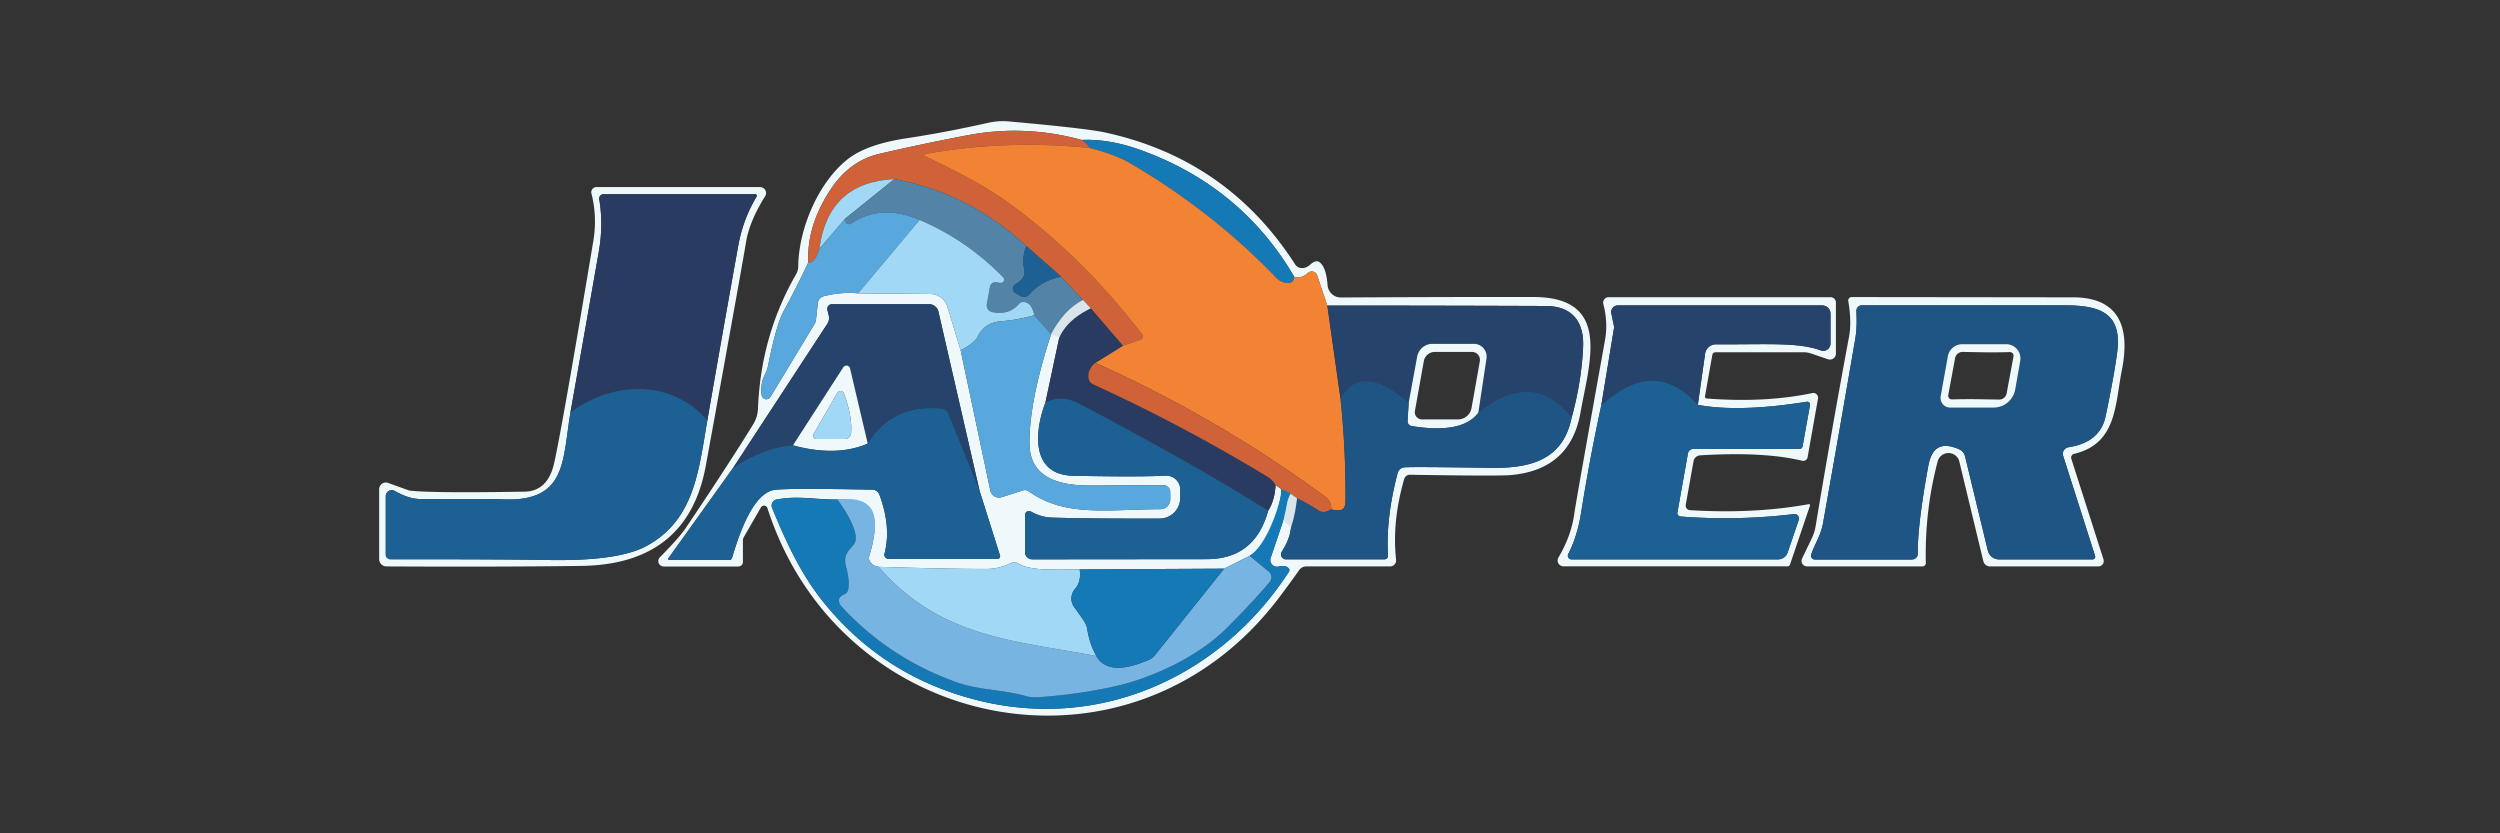 <svg width="300" height="100" fill="none" xmlns="http://www.w3.org/2000/svg"><rect width="100%" height="100%" fill="#333333" stroke="none"/><path d="M79.65 67.98a.65.65 0 0 1-.46-1.11c1.54-1.553 2.583-2.737 3.13-3.55 3.487-5.187 6.18-9.33 8.08-12.43a3.895 3.895 0 0 0 .56-1.86c.22-5.833 1.743-11.207 4.57-16.12.17-.288.26-.613.26-.94.04-4.39 2.32-10.01 5.94-12.87 1.527-1.2 3.903-2.04 7.13-2.52 2.833-.42 6.09-1.037 9.77-1.85a7.868 7.868 0 0 1 2.43-.16c6.213.56 10.053 1 11.52 1.32 9.807 2.127 17.42 7.407 22.84 15.84a.973.973 0 0 0 .61.42c.427.08.84-.063 1.24-.43.413-.373.763-.463 1.05-.27.547.38.877 1.303.99 2.77a1.597 1.597 0 0 0 1.6 1.48c7.573-.047 15.267-.067 23.08-.06 9.48 0 6.72 7.87 5.68 13.82-.813 4.633-3.62 7.15-8.42 7.55-1.04.087-5.06.073-12.06-.04a.721.721 0 0 0-.69.52c-.98 3.407-1.303 6.63-.97 9.67a.746.746 0 0 1-.18.57.722.722 0 0 1-.54.24h-10.06a1.04 1.04 0 0 0-.85.44c-.553.8-1.357 1.9-2.41 3.3-17.69 23.41-52.71 16.4-61.4-10.74a.43.43 0 0 0-.78-.08l-2.06 3.58a.731.731 0 0 0-.1.37v2.6a.54.54 0 0 1-.54.54h-8.96ZM97 31.48a106.226 106.226 0 0 1-2.95 5.83c-.593 1.073-1.227 3.293-1.9 6.66-.06.305-.164.598-.31.87-.42.773-.567 1.633-.44 2.58a.57.57 0 0 0 1.05.22l5.3-8.77a1.22 1.22 0 0 0 .17-.5l.22-2.01a.934.934 0 0 1 .223-.51.966.966 0 0 1 .477-.3c1.333-.353 2.71-.47 4.13-.35l8.68.08a2.149 2.149 0 0 1 2.04 1.52l1.59 5.25 3.56 16.82a1.07 1.07 0 0 0 1.37.79l2.53-.81a.797.797 0 0 1 .73.12c4.34 3.11 9.5 2.16 15.79 2.13a1.18 1.18 0 0 0 1.17-1.18v-.85a.841.841 0 0 0-.86-.85c-.627 0-3.533.013-8.72.04-3.82.02-7.27-.95-7.31-5.01-.033-3.367.83-7.747 2.59-13.14.793-.213 1.123-.097.99.35l-1.67 7.85c-1.27 3.31-1.87 8.67 3.33 8.78 5.28.107 8.973.103 11.08-.01a1.692 1.692 0 0 1 1.247.456 1.678 1.678 0 0 1 .523 1.214v1a2.48 2.48 0 0 1-2.47 2.48c-5.8.013-10.117-.027-12.95-.12-.853-.027-1.69-.27-2.51-.73a.458.458 0 0 0-.465.009.486.486 0 0 0-.235.411v4.45c0 .23.091.452.252.615.161.163.38.255.608.255l20.95-.02c3.86-.007 6.317-1.947 7.37-5.82.52-.8.817-1.823.89-3.07.43.29.43.29.68.49.074.933-.402 1.847-.336 2.58-.854 2.799-1.234 3.96-3.454 5.42l-3.07 1.54-17.33.09c-3.17.01-5.77.21-7.37-.71a.995.995 0 0 0-.452-.132.966.966 0 0 0-.458.092c-.94.453-1.867.683-2.78.69-2.587.02-6.94-.063-13.06-.25-.467-.06-.813-.273-1.04-.64a.77.77 0 0 1-.09-.65c1.513-5.013.39-6.79-3.31-6.79-3 .06-5.053-.507-7.8 0a.72.72 0 0 0-.511.366.741.741 0 0 0-.039.634c1.68 4.09 3.46 7.96 6.16 11.31 4.913 6.093 11.23 10.057 18.95 11.89 14.56 3.46 28.85-3.08 36.93-15.56a.285.285 0 0 0 .01-.29c-.207-.353-.63-.453-1.27-.3a.809.809 0 0 1-.95-1.05l1.51-4.46a.434.434 0 0 1 .186-.227.416.416 0 0 1 .284-.053c.287.053.437.137.45.25.133 1.16-.233 2.413-1.1 3.76a.59.59 0 0 0 .49.91h11.83a.43.43 0 0 0 .43-.46c-.18-3.007.207-6.307 1.16-9.9a.919.919 0 0 1 .82-.68c.76-.053 4.19-.033 10.29.06 4.91.08 8.74-.97 9.78-6.07.773-2.827 1.227-5.613 1.36-8.36.16-3.14-1.35-4.98-4.47-4.99a6747.46 6747.46 0 0 0-26.22-.05l-1.22-3.62a.699.699 0 0 0-.492-.456.68.68 0 0 0-.638.176c-.447.44-.983.593-1.61.46-4.213-7.213-10.337-12.28-18.37-15.2-2.527-.92-4.91-1.333-7.15-1.24-4.547-1.24-9.097-1.43-13.65-.57a266.383 266.383 0 0 0-10.59 2.23c-2.393.553-4.34 1.96-5.84 4.22-1.96 2.94-2.867 5.877-2.72 8.81Zm-9.05 24.7-7.74 10.81a.13.13 0 0 0 .038.194.13.13 0 0 0 .072.016h7.2a.348.348 0 0 0 .201-.064c.058-.042.1-.1.119-.166 1.507-5.167 3.203-7.893 5.09-8.18 1.033-.153 4.957-.163 11.77-.03a.921.921 0 0 1 .82.58c.973 2.593 1.18 4.963.62 7.11a.51.51 0 0 0 .09.426.496.496 0 0 0 .39.194h13.07a.324.324 0 0 0 .264-.13.323.323 0 0 0 .046-.29l-2.45-7.75-4.94-21.51a1.16 1.16 0 0 0-1.13-.89H99.85a.57.57 0 0 0-.56.7l.17.7a1.271 1.271 0 0 1-.18.96L87.95 56.18Z" fill="#EFF8FA"/><path d="M129.8 16.79c.367.153.703.48 1.01.98-6.64-.693-13.2-.463-19.68.69a.17.17 0 0 0-.04.33c4.24 1.993 7.483 3.797 9.73 5.41 5.987 4.3 11.397 9.613 16.23 15.94a.402.402 0 0 1-.032.52.398.398 0 0 1-.158.1l-2.12.73-3.93-4.58-3.48-3.71-4.17-3.68c-4.627-4.267-9.907-6.943-15.84-8.03-5.3.267-8.297 3.053-8.99 8.36-.4 1.22-.843 1.763-1.33 1.63-.147-2.933.76-5.87 2.72-8.81 1.5-2.26 3.447-3.667 5.84-4.22a266.74 266.74 0 0 1 10.59-2.23c4.553-.86 9.103-.67 13.65.57Z" fill="#CF6239"/><path d="M155.32 33.23c-.073.493-.307.737-.7.73-.58 0-1.07-.21-1.47-.63-5.107-5.307-10.943-9.883-17.51-13.73-1.193-.7-2.803-1.31-4.83-1.83-.307-.5-.643-.827-1.01-.98 2.24-.093 4.623.32 7.15 1.24 8.033 2.92 14.157 7.987 18.37 15.2Z" fill="#1479B5"/><path d="M130.81 17.77c2.027.52 3.637 1.13 4.83 1.83 6.567 3.847 12.403 8.423 17.51 13.73.4.42.89.63 1.47.63.393.007.627-.237.7-.73.627.133 1.163-.02 1.61-.46a.672.672 0 0 1 .638-.175.693.693 0 0 1 .492.455l1.22 3.62 1.58 11.17c.427 4.04.627 8.13.6 12.27-.007.593-.16.947-.46 1.06-.3.107-.717.093-1.25-.04.007-.647-.213-1.137-.66-1.47-8.54-6.3-17.76-11.673-27.66-16.12l3.31-2.05 2.12-.73a.398.398 0 0 0 .265-.448.402.402 0 0 0-.075-.172c-4.833-6.327-10.243-11.64-16.23-15.94-2.247-1.613-5.49-3.417-9.73-5.41a.172.172 0 0 1-.089-.07.172.172 0 0 1 .026-.213.17.17 0 0 1 .103-.047c6.48-1.153 13.04-1.383 19.68-.69Z" fill="#F38334"/><path d="m107.32 21.49-5.9 4.75-3.09 3.61c.693-5.307 3.69-8.093 8.99-8.36Z" fill="#A0D8F5"/><path d="M123.16 29.52a4.777 4.777 0 0 0-.24 2.86c.038.167.042.34.011.506a1.215 1.215 0 0 1-.191.464c-.153.24-.457.5-.91.78a.595.595 0 0 0-.287.518.6.6 0 0 0 .297.512l.61.35a.86.86 0 0 0 .577.102.874.874 0 0 0 .513-.292c.907-1.08 2.17-1.787 3.79-2.12l3.48 3.71c-1.673.833-2.903 2.017-3.69 3.55.133-.447-.197-.563-.99-.35l-2.01-2.29c-.26-1.16-.767-1.68-1.52-1.56a.422.422 0 0 0-.26.15c-.833.98-1.927 1.327-3.28 1.04a.833.833 0 0 1-.513-.348.813.813 0 0 1-.127-.602l.37-2.07a.699.699 0 0 1 .315-.474.693.693 0 0 1 .565-.076c.3.08.513.083.64.01a.386.386 0 0 0 .161-.459.41.41 0 0 0-.091-.151c-2.94-3.007-6.283-5.3-10.03-6.88-3.04-1.327-5.787-1.183-8.24.43a.38.38 0 0 1-.46-.01c-.227-.153-.303-.347-.23-.58l5.9-4.75c5.933 1.087 11.213 3.763 15.84 8.03Z" fill="#5383A6"/><path d="M70.97 23.22a.621.621 0 0 1 .6-.77h19.64a.73.73 0 0 1 .628.37.707.707 0 0 1-.018.72c-1.253 2-2.017 3.827-2.29 5.48-.36 2.193-1.97 11.143-4.83 26.85-1.447 7.92-6.44 11.933-14.98 12.04-6.68.087-14.46.107-23.34.06a.88.88 0 0 1-.88-.88V58.7a.8.8 0 0 1 1.07-.75l2.44.88a.89.89 0 0 0 .17.04c1.613.207 6.2.25 13.76.13 1.88-.033 3.07-1.19 3.57-3.47.687-3.133 2.247-11.987 4.68-26.56.333-1.993.26-3.91-.22-5.75Zm-2.52 26.29c-.99 5.94-.43 10.86-8.42 10.4-.593-.033-3.74-.04-9.44-.02-1.14.01-2.15-.38-3.23-.98a.72.72 0 0 0-1.07.63v7.01a.56.56 0 0 0 .56.56c8.913-.007 15.22.023 18.92.09 5.573.1 9.483-.447 11.73-1.64 5.83-3.1 6.34-9.08 7.38-15.11a3303.85 3303.85 0 0 1 3.7-20.92c.393-2.173 1.13-4.15 2.21-5.93a.2.2 0 0 0-.17-.3H72.43a.53.53 0 0 0-.52.62c.34 2.013.323 4.1-.05 6.26a7235.59 7235.59 0 0 1-3.41 19.33Z" fill="#EFF8FA"/><path d="M84.88 50.45c-4.25-4.97-11.41-4.75-16.43-.94a7235.63 7235.63 0 0 0 3.41-19.33c.373-2.16.39-4.247.05-6.26a.53.53 0 0 1 .52-.62h18.19a.202.202 0 0 1 .17.101.2.2 0 0 1 0 .199c-1.08 1.78-1.817 3.757-2.21 5.93a3305.142 3305.142 0 0 0-3.7 20.92Z" fill="#2A3B61"/><path d="m110.35 26.4-7.38 8.8a12.045 12.045 0 0 0-4.13.35.966.966 0 0 0-.477.3.934.934 0 0 0-.223.51l-.22 2.01a1.22 1.22 0 0 1-.17.5l-5.3 8.77a.57.57 0 0 1-1.05-.22c-.127-.947.02-1.807.44-2.58.146-.272.25-.565.31-.87.673-3.367 1.307-5.587 1.9-6.66A106.296 106.296 0 0 0 97 31.48c.487.133.93-.41 1.33-1.63l3.09-3.61c-.073.233.003.427.23.58a.38.38 0 0 0 .46.01c2.453-1.613 5.2-1.757 8.24-.43Z" fill="#59A8DD"/><path d="M110.35 26.4c3.747 1.58 7.09 3.873 10.03 6.88a.41.41 0 0 1 .11.325.386.386 0 0 1-.18.285c-.127.073-.34.07-.64-.01a.692.692 0 0 0-.88.55l-.37 2.07a.813.813 0 0 0 .127.602.833.833 0 0 0 .513.348c1.353.287 2.447-.06 3.28-1.04a.422.422 0 0 1 .26-.15c.753-.12 1.26.4 1.52 1.56a20.64 20.64 0 0 1-4.04.74c-1.287.1-2.213.727-2.78 1.88-.22.453-.893.99-2.02 1.61l-1.59-5.25a2.149 2.149 0 0 0-2.04-1.52l-8.68-.08 7.38-8.8Z" fill="#A0D8F5"/><path d="m123.16 29.52 4.17 3.68c-1.62.333-2.883 1.04-3.79 2.12a.874.874 0 0 1-.513.292.856.856 0 0 1-.577-.102l-.61-.35a.596.596 0 0 1-.297-.512.604.604 0 0 1 .287-.518c.453-.28.757-.54.91-.78.095-.139.16-.297.191-.464a1.25 1.25 0 0 0-.011-.506 4.777 4.777 0 0 1 .24-2.86Z" fill="#1D6194"/><path d="M204.8 47.82c4.673.36 8.9.143 12.68-.65a.57.57 0 0 1 .68.66l-1.25 7.05a.523.523 0 0 1-.64.41c-3.073-.74-7.153-.957-12.24-.65a.87.87 0 0 0-.81.72l-.93 5.22a.55.55 0 0 0 .287.582.535.535 0 0 0 .223.058c5.14.313 9.89.073 14.25-.72a.13.13 0 0 1 .155.102.13.13 0 0 1-.005.068l-2.4 7.08a.336.336 0 0 1-.119.152.32.32 0 0 1-.181.058h-26.89a.703.703 0 0 1-.694-.702.7.7 0 0 1 .094-.348c1.053-1.78 1.697-3.59 1.93-5.43.073-.587 1.293-7.477 3.66-20.67.253-1.407.187-2.847-.2-4.32a.66.66 0 0 1 .64-.83h26.62c.172 0 .338.067.46.187s.19.283.19.453v6.13a.72.72 0 0 1-.95.68l-2.03-.69c-.291-.1-.599-.15-.91-.15h-10.57a.383.383 0 0 0-.37.31l-.88 4.97a.24.24 0 0 0 .041.183.215.215 0 0 0 .159.087Zm-12.65.84a238.433 238.433 0 0 0-2.43 12.94c-.307 1.873-.817 3.5-1.53 4.88a.445.445 0 0 0 .182.592.453.453 0 0 0 .218.058h24.77a1.23 1.23 0 0 0 1.16-.84l1.33-3.9a.524.524 0 0 0-.087-.505.534.534 0 0 0-.473-.195c-4.58.547-9.12.643-13.62.29a.404.404 0 0 1-.374-.314.433.433 0 0 1-.006-.176l1.26-7.07a.672.672 0 0 1 .66-.55h12.73a.382.382 0 0 0 .243-.09.364.364 0 0 0 .127-.22l.89-4.95a.36.36 0 0 0-.096-.303.337.337 0 0 0-.294-.097c-5.433.867-9.79.99-13.07.37l.87-6.13a1.312 1.312 0 0 1 1.31-1.13c6.28.03 9.8-.27 12.58.73a.869.869 0 0 0 1.16-.82v-3.58a.998.998 0 0 0-1-1h-24.53a.793.793 0 0 0-.764.603.78.78 0 0 0-.006.347l.31 1.51a.69.69 0 0 1 .01.26l-1.53 9.29Zm56.41 6.4 3.86 12.07a.64.64 0 0 1-.325.77.655.655 0 0 1-.295.07h-13a.822.822 0 0 1-.8-.63l-2.88-11.95a1.34 1.34 0 0 0-2.6-.02c-1.04 3.94-1.513 8-1.42 12.18a.416.416 0 0 1-.117.296.402.402 0 0 1-.293.124h-13.85a.657.657 0 0 1-.656-.627.657.657 0 0 1 .066-.323l1.14-2.37a5.41 5.41 0 0 0 .49-1.54 1153.594 1153.594 0 0 1 4-22.68c.227-1.207.197-2.64-.09-4.3a.401.401 0 0 1 .092-.332.43.43 0 0 1 .318-.148c1.407 0 10.25.01 26.53.03 5.79 0 6.87 3.84 5.89 8.76-.82 4.07-.57 8.8-5.72 10.02a.484.484 0 0 0-.305.227.451.451 0 0 0-.035.373Zm-30.79 12.08h11.67a.696.696 0 0 0 .65-.44.717.717 0 0 0 .05-.27c-.04-2.213.377-5.71 1.25-10.49.45-2.45 1.72-2.87 3.68-2.04a1.263 1.263 0 0 1 .74.87l2.73 11.3a1.39 1.39 0 0 0 1.35 1.06h11.21a.322.322 0 0 0 .263-.13.312.312 0 0 0 .047-.29l-3.83-12a.803.803 0 0 1 .312-.913.794.794 0 0 1 .318-.127c2.533-.387 4.02-1.623 4.46-3.71.687-3.267 1.15-5.83 1.39-7.69.62-4.72-2.06-5.64-6.36-5.63h-24.29a.629.629 0 0 0-.456.194.657.657 0 0 0-.184.466c.03 1.16.08 2.1-.16 3.48a3538.043 3538.043 0 0 1-3.85 22.02c-.27 1.5-1.1 2.7-1.42 3.76a.454.454 0 0 0 .069.398.449.449 0 0 0 .361.182Z" fill="#EFF8FA"/><path d="m117.55 58.9-3.74-9.25a1.016 1.016 0 0 0-.33-.426.996.996 0 0 0-.5-.194c-3.94-.36-6.89 1.04-8.85 4.2l-2.12-9.01a.452.452 0 0 0-.82-.14l-6.04 9.36c-2.387.187-4.787 1.1-7.2 2.74l11.33-17.32a1.26 1.26 0 0 0 .18-.96l-.17-.7a.57.57 0 0 1 .56-.7h11.63a1.161 1.161 0 0 1 1.13.89l4.94 21.51Zm86.19-10.32c-3.5-3.867-7.363-3.84-11.59.08l1.53-9.29a.69.69 0 0 0-.01-.26l-.31-1.51a.78.78 0 0 1 .16-.657.797.797 0 0 1 .61-.293h24.53a1 1 0 0 1 1 1v3.58a.87.87 0 0 1-1.16.82c-2.78-1-6.3-.7-12.58-.73a1.31 1.31 0 0 0-1.31 1.13l-.87 6.13Z" fill="#26436B"/><path d="M217.34 66.56c.32-1.06 1.15-2.26 1.42-3.76a3540.64 3540.64 0 0 0 3.85-22.02c.24-1.38.19-2.32.16-3.48a.658.658 0 0 1 .393-.61.629.629 0 0 1 .247-.05h24.29c4.3-.01 6.98.91 6.36 5.63-.24 1.86-.703 4.423-1.39 7.69-.44 2.087-1.927 3.323-4.46 3.71a.794.794 0 0 0-.555.375.811.811 0 0 0-.075.665l3.83 12a.32.32 0 0 1-.31.42h-11.21a1.39 1.39 0 0 1-1.35-1.06l-2.73-11.3a1.266 1.266 0 0 0-.74-.87c-1.96-.83-3.23-.41-3.68 2.04-.873 4.78-1.29 8.277-1.25 10.49a.708.708 0 0 1-.43.656.696.696 0 0 1-.27.054h-11.67a.453.453 0 0 1-.443-.373.454.454 0 0 1 .013-.207Zm15.54-19.01a1.168 1.168 0 0 0 .645 1.251c.152.072.317.109.485.109h5.22a2.65 2.65 0 0 0 2.6-2.18l.6-3.41a1.712 1.712 0 0 0-.374-1.404 1.724 1.724 0 0 0-1.316-.616h-5.27a1.759 1.759 0 0 0-1.73 1.45l-.86 4.8Z" fill="#1F5584"/><path d="M159.28 36.67c8.887 0 17.627.017 26.22.05 3.12.01 4.63 1.85 4.47 4.99-.133 2.747-.587 5.533-1.36 8.36-3.14-3.887-6.877-4.063-11.21-.53l.98-6.52a1.526 1.526 0 0 0-.351-1.226 1.535 1.535 0 0 0-1.159-.534h-4.97c-.436 0-.858.152-1.194.432-.336.28-.564.667-.646 1.098l-1.02 5.55c-2.33-2.1-6.13-4.37-8.18-.5l-1.58-11.17Z" fill="#26436B"/><path d="m130.81 36.91 3.93 4.58-3.31 2.05c-.647.567-.913 1.183-.8 1.85a1.008 1.008 0 0 0 .57.74 203.05 203.05 0 0 1 20.87 11.06c.447.28.78.62 1 1.02-.073 1.247-.37 2.27-.89 3.07-5.86-3.687-13.403-7.96-22.63-12.82-1.473-.773-2.84-.823-4.1-.15l1.67-7.85c.787-1.533 2.017-2.717 3.69-3.55Z" fill="#2A3B61"/><path d="M126.13 40.11c-1.76 5.393-2.623 9.773-2.59 13.14.04 4.06 3.49 5.03 7.31 5.01 5.187-.027 8.093-.04 8.72-.04a.848.848 0 0 1 .86.85v.85c0 .313-.123.613-.343.834a1.164 1.164 0 0 1-.827.346c-6.29.03-11.45.98-15.79-2.13a.823.823 0 0 0-.354-.15.783.783 0 0 0-.376.03l-2.53.81a1.067 1.067 0 0 1-1.188-.387 1.07 1.07 0 0 1-.182-.403l-3.56-16.82c1.127-.62 1.8-1.157 2.02-1.61.567-1.153 1.493-1.78 2.78-1.88a20.647 20.647 0 0 0 4.04-.74l2.01 2.29Z" fill="#59A8DD"/><path d="M177.4 49.54c-1.3 1.713-3.963 2.243-7.99 1.59a.587.587 0 0 1-.5-.62l.13-2.17 1.02-5.55c.082-.43.31-.819.646-1.098.336-.28.758-.432 1.194-.432h4.97a1.533 1.533 0 0 1 1.468 1.108c.061.212.075.434.042.652l-.98 6.52Zm-6.76.79h4.32a1.65 1.65 0 0 0 1.62-1.35l1-5.62a.964.964 0 0 0-.21-.788.962.962 0 0 0-.74-.342h-4.45a1.343 1.343 0 0 0-1.32 1.1l-1.07 5.99a.87.87 0 0 0 .189.704.86.86 0 0 0 .661.306Zm62.24-2.78.86-4.8a1.763 1.763 0 0 1 1.73-1.45h5.27a1.72 1.72 0 0 1 1.69 2.02l-.6 3.41a2.654 2.654 0 0 1-.906 1.563 2.636 2.636 0 0 1-1.694.617h-5.22a1.14 1.14 0 0 1-.879-.414 1.168 1.168 0 0 1-.251-.946Zm4.78.36 2.25.04a.922.922 0 0 0 .584-.22.904.904 0 0 0 .306-.54l.82-4.42a.446.446 0 0 0-.1-.368.435.435 0 0 0-.35-.152c-1.107.033-2.247.04-3.42.02l-2.25-.04a.922.922 0 0 0-.584.22.904.904 0 0 0-.306.54l-.82 4.42a.446.446 0 0 0 .1.368.435.435 0 0 0 .35.152 72.621 72.621 0 0 1 3.42-.02Z" fill="#EFF8FA"/><path d="M131.43 43.54c9.9 4.447 19.12 9.82 27.66 16.12.447.333.667.823.66 1.47-.687.4-1.24.41-1.66.03-1.09-.66-1.44-.86-2.44-1.36-.65-.3-1.15-.3-1.9-1.1-.25-.2-.25-.2-.68-.49-.22-.4-.553-.74-1-1.02a203.07 203.07 0 0 0-20.87-11.06 1.007 1.007 0 0 1-.57-.74c-.113-.667.153-1.283.8-1.85Z" fill="#CF6239"/><path d="M104.13 53.23c-2.507 1.087-5.5 1.157-8.98.21l6.04-9.36a.449.449 0 0 1 .82.14l2.12 9.01Zm-3.64-6.1-2.85 4.93a.41.41 0 0 0 .36.62h3.37c.19 0 .373-.07.514-.2a.771.771 0 0 0 .246-.5c.113-1.347-.177-2.94-.87-4.78a.435.435 0 0 0-.363-.276.431.431 0 0 0-.407.206Z" fill="#EFF8FA"/><path d="m169.04 48.34-.13 2.17a.589.589 0 0 0 .5.62c4.027.653 6.69.123 7.99-1.59 4.333-3.533 8.07-3.357 11.21.53-1.04 5.1-4.87 6.15-9.78 6.07-6.1-.093-9.53-.113-10.29-.06a.917.917 0 0 0-.82.68c-.953 3.593-1.34 6.893-1.16 9.9a.428.428 0 0 1-.258.425.43.43 0 0 1-.172.035H154.3a.586.586 0 0 1-.514-.31.593.593 0 0 1 .024-.6c.867-1.347 1.233-2.6 1.1-3.76.347-.727.627-1.717.74-2.65 1.35.7 1.35.7 2.44 1.36.42.38.973.37 1.66-.03.533.133.95.147 1.25.04.3-.113.453-.467.46-1.06.027-4.14-.173-8.23-.6-12.27 2.05-3.87 5.85-1.6 8.18.5Z" fill="#1F5584"/><path d="M203.74 48.58c3.28.62 7.637.497 13.07-.37a.328.328 0 0 1 .294.098.36.36 0 0 1 .096.303l-.89 4.95a.364.364 0 0 1-.127.22.383.383 0 0 1-.243.09h-12.73a.672.672 0 0 0-.66.55l-1.26 7.07a.433.433 0 0 0 .082.332.413.413 0 0 0 .298.157c4.5.353 9.04.257 13.62-.29a.532.532 0 0 1 .56.7l-1.33 3.9a1.236 1.236 0 0 1-.446.608 1.215 1.215 0 0 1-.714.232h-24.77a.454.454 0 0 1-.38-.214.445.445 0 0 1-.02-.436c.713-1.38 1.223-3.007 1.53-4.88a238.433 238.433 0 0 1 2.43-12.94c4.227-3.92 8.09-3.947 11.59-.08ZM84.88 50.45c-1.04 6.03-1.55 12.01-7.38 15.11-2.247 1.193-6.157 1.74-11.73 1.64-3.7-.067-10.007-.097-18.92-.09a.56.56 0 0 1-.56-.56v-7.01a.72.72 0 0 1 1.07-.63c1.08.6 2.09.99 3.23.98 5.7-.02 8.847-.013 9.44.02 7.99.46 7.43-4.46 8.42-10.4 5.02-3.81 12.18-4.03 16.43.94Z" fill="#1D6194"/><path d="M101.26 47.2c.693 1.84.983 3.433.87 4.78a.771.771 0 0 1-.246.5.755.755 0 0 1-.514.2H98a.41.41 0 0 1-.36-.62l2.85-4.93a.43.43 0 0 1 .77.07Z" fill="#A0D8F5"/><path d="M152.18 61.28c-1.053 3.873-3.51 5.813-7.37 5.82l-20.95.02a.854.854 0 0 1-.608-.255.876.876 0 0 1-.252-.615V61.8a.492.492 0 0 1 .235-.412.465.465 0 0 1 .465-.008c.82.46 1.657.703 2.51.73 2.833.093 7.15.133 12.95.12a2.48 2.48 0 0 0 2.47-2.48v-1a1.667 1.667 0 0 0-1.099-1.57 1.692 1.692 0 0 0-.671-.1c-2.107.113-5.8.117-11.08.01-5.2-.11-4.6-5.47-3.33-8.78 1.26-.673 2.627-.623 4.1.15 9.227 4.86 16.77 9.133 22.63 12.82Zm-34.63-2.38 2.45 7.75a.32.32 0 0 1-.31.42h-13.07a.498.498 0 0 1-.48-.62c.56-2.147.353-4.517-.62-7.11a.92.92 0 0 0-.82-.58c-6.813-.133-10.737-.123-11.77.03-1.887.287-3.583 3.013-5.09 8.18a.313.313 0 0 1-.119.166.348.348 0 0 1-.201.064h-7.2a.13.13 0 0 1-.11-.21l7.74-10.81c2.413-1.64 4.813-2.553 7.2-2.74 3.48.947 6.473.877 8.98-.21 1.96-3.16 4.91-4.56 8.85-4.2a.997.997 0 0 1 .83.62l3.74 9.25Z" fill="#1D6194"/><path d="M155.6 59.96c-.113.933-.343 1.763-.69 2.49-.013-.113-.163-.197-.45-.25a.416.416 0 0 0-.284.053.433.433 0 0 0-.186.227l-1.51 4.46a.806.806 0 0 0 .95 1.05c.64-.153 1.063-.053 1.27.3a.285.285 0 0 1-.01.29c-8.08 12.48-22.37 19.02-36.93 15.56-7.72-1.833-14.037-5.797-18.95-11.89-2.7-3.35-4.48-7.22-6.16-11.31a.75.75 0 0 1 .039-.634.73.73 0 0 1 .511-.366c2.747-.507 4.3.06 7.3 0 1.033 1.42 2.18 3.327 2.2 4.62a1.28 1.28 0 0 1-.27.81c-.73.9-1.26 1.23-.88 2.72.26 1 .35 1.827.27 2.48-.047.367-.2.61-.46.73-.427.2-.653.42-.68.66a1.004 1.004 0 0 0 .26.77c3.813 4.153 8.42 7.197 13.82 9.13 2.77.99 5.61.88 8.31 1.66.483.139.987.19 1.49.15 3.233-.227 6.273-.657 9.12-1.29a27.883 27.883 0 0 0 3.24-.92c3.38-1.19 7.37-3.2 10.22-6.03 2.113-2.1 3.85-3.96 5.21-5.58a.904.904 0 0 0 .205-.656.883.883 0 0 0-.315-.604l-2.28-1.89c2.22-1.46 3.49-6.2 3.49-6.2s.3-.833.3-1.8c.773.247 1.39.667 1.85 1.26Z" fill="#1479B5"/><path d="M105.44 68.02c7.36 8.49 16.16 8.83 26.12 10.7.973 1.72 3.093 1.863 6.36.43.25-.112.472-.283.65-.5l8.32-10.41 3.07-1.54 2.28 1.89c.181.15.295.368.315.604a.904.904 0 0 1-.205.656c-1.36 1.62-3.097 3.48-5.21 5.58-2.85 2.83-6.84 4.84-10.22 6.03-.973.347-2.053.653-3.24.92-2.847.633-5.887 1.063-9.12 1.29a4.196 4.196 0 0 1-1.49-.15c-2.7-.78-5.54-.67-8.31-1.66-5.4-1.933-10.007-4.977-13.82-9.13a1.005 1.005 0 0 1-.26-.77c.027-.24.253-.46.68-.66.26-.12.413-.363.46-.73.08-.653-.01-1.48-.27-2.48-.38-1.49.15-1.82.88-2.72a1.28 1.28 0 0 0 .27-.81c-.02-1.293-1.167-3.19-2.2-4.61 4.5-.5 5.323 1.767 3.81 6.78a.771.771 0 0 0 .09.65c.227.367.573.58 1.04.64Z" fill="#78B4E2"/><path d="M129.56 68.33c.147.967-.043 1.753-.57 2.36-.26.3-.409.682-.421 1.08-.013.399.111.79.351 1.11.353.467.74 1.017 1.16 1.65.217.322.357.688.41 1.07a9.392 9.392 0 0 0 1.07 3.12c-9.96-1.87-18.76-2.21-26.12-10.7 6.12.187 10.473.27 13.06.25.913-.007 1.84-.237 2.78-.69a.966.966 0 0 1 .458-.092.995.995 0 0 1 .452.132c1.6.92 4.2.72 7.37.71Z" fill="#A0D8F5"/><path d="m146.89 68.24-8.32 10.41c-.178.217-.4.388-.65.5-3.267 1.433-5.387 1.29-6.36-.43a9.39 9.39 0 0 1-1.07-3.12 2.542 2.542 0 0 0-.41-1.07 32.938 32.938 0 0 0-1.16-1.65 1.753 1.753 0 0 1-.351-1.11 1.73 1.73 0 0 1 .421-1.08c.527-.607.717-1.393.57-2.36l17.33-.09Z" fill="#1479B5"/><path d="M127.12 40.5c.88-2 2.77-3 3.77-3.5l-.93-1c-1.6.8-2.84 2.263-3.84 4.1l1 .4Zm27.82 22.7c.5-1.5.56-2.4.71-3.4l-.8-.55c-.5 1-.35 1.25-.85 3.25l.94.7Z" fill="#DAE5EB"/></svg>